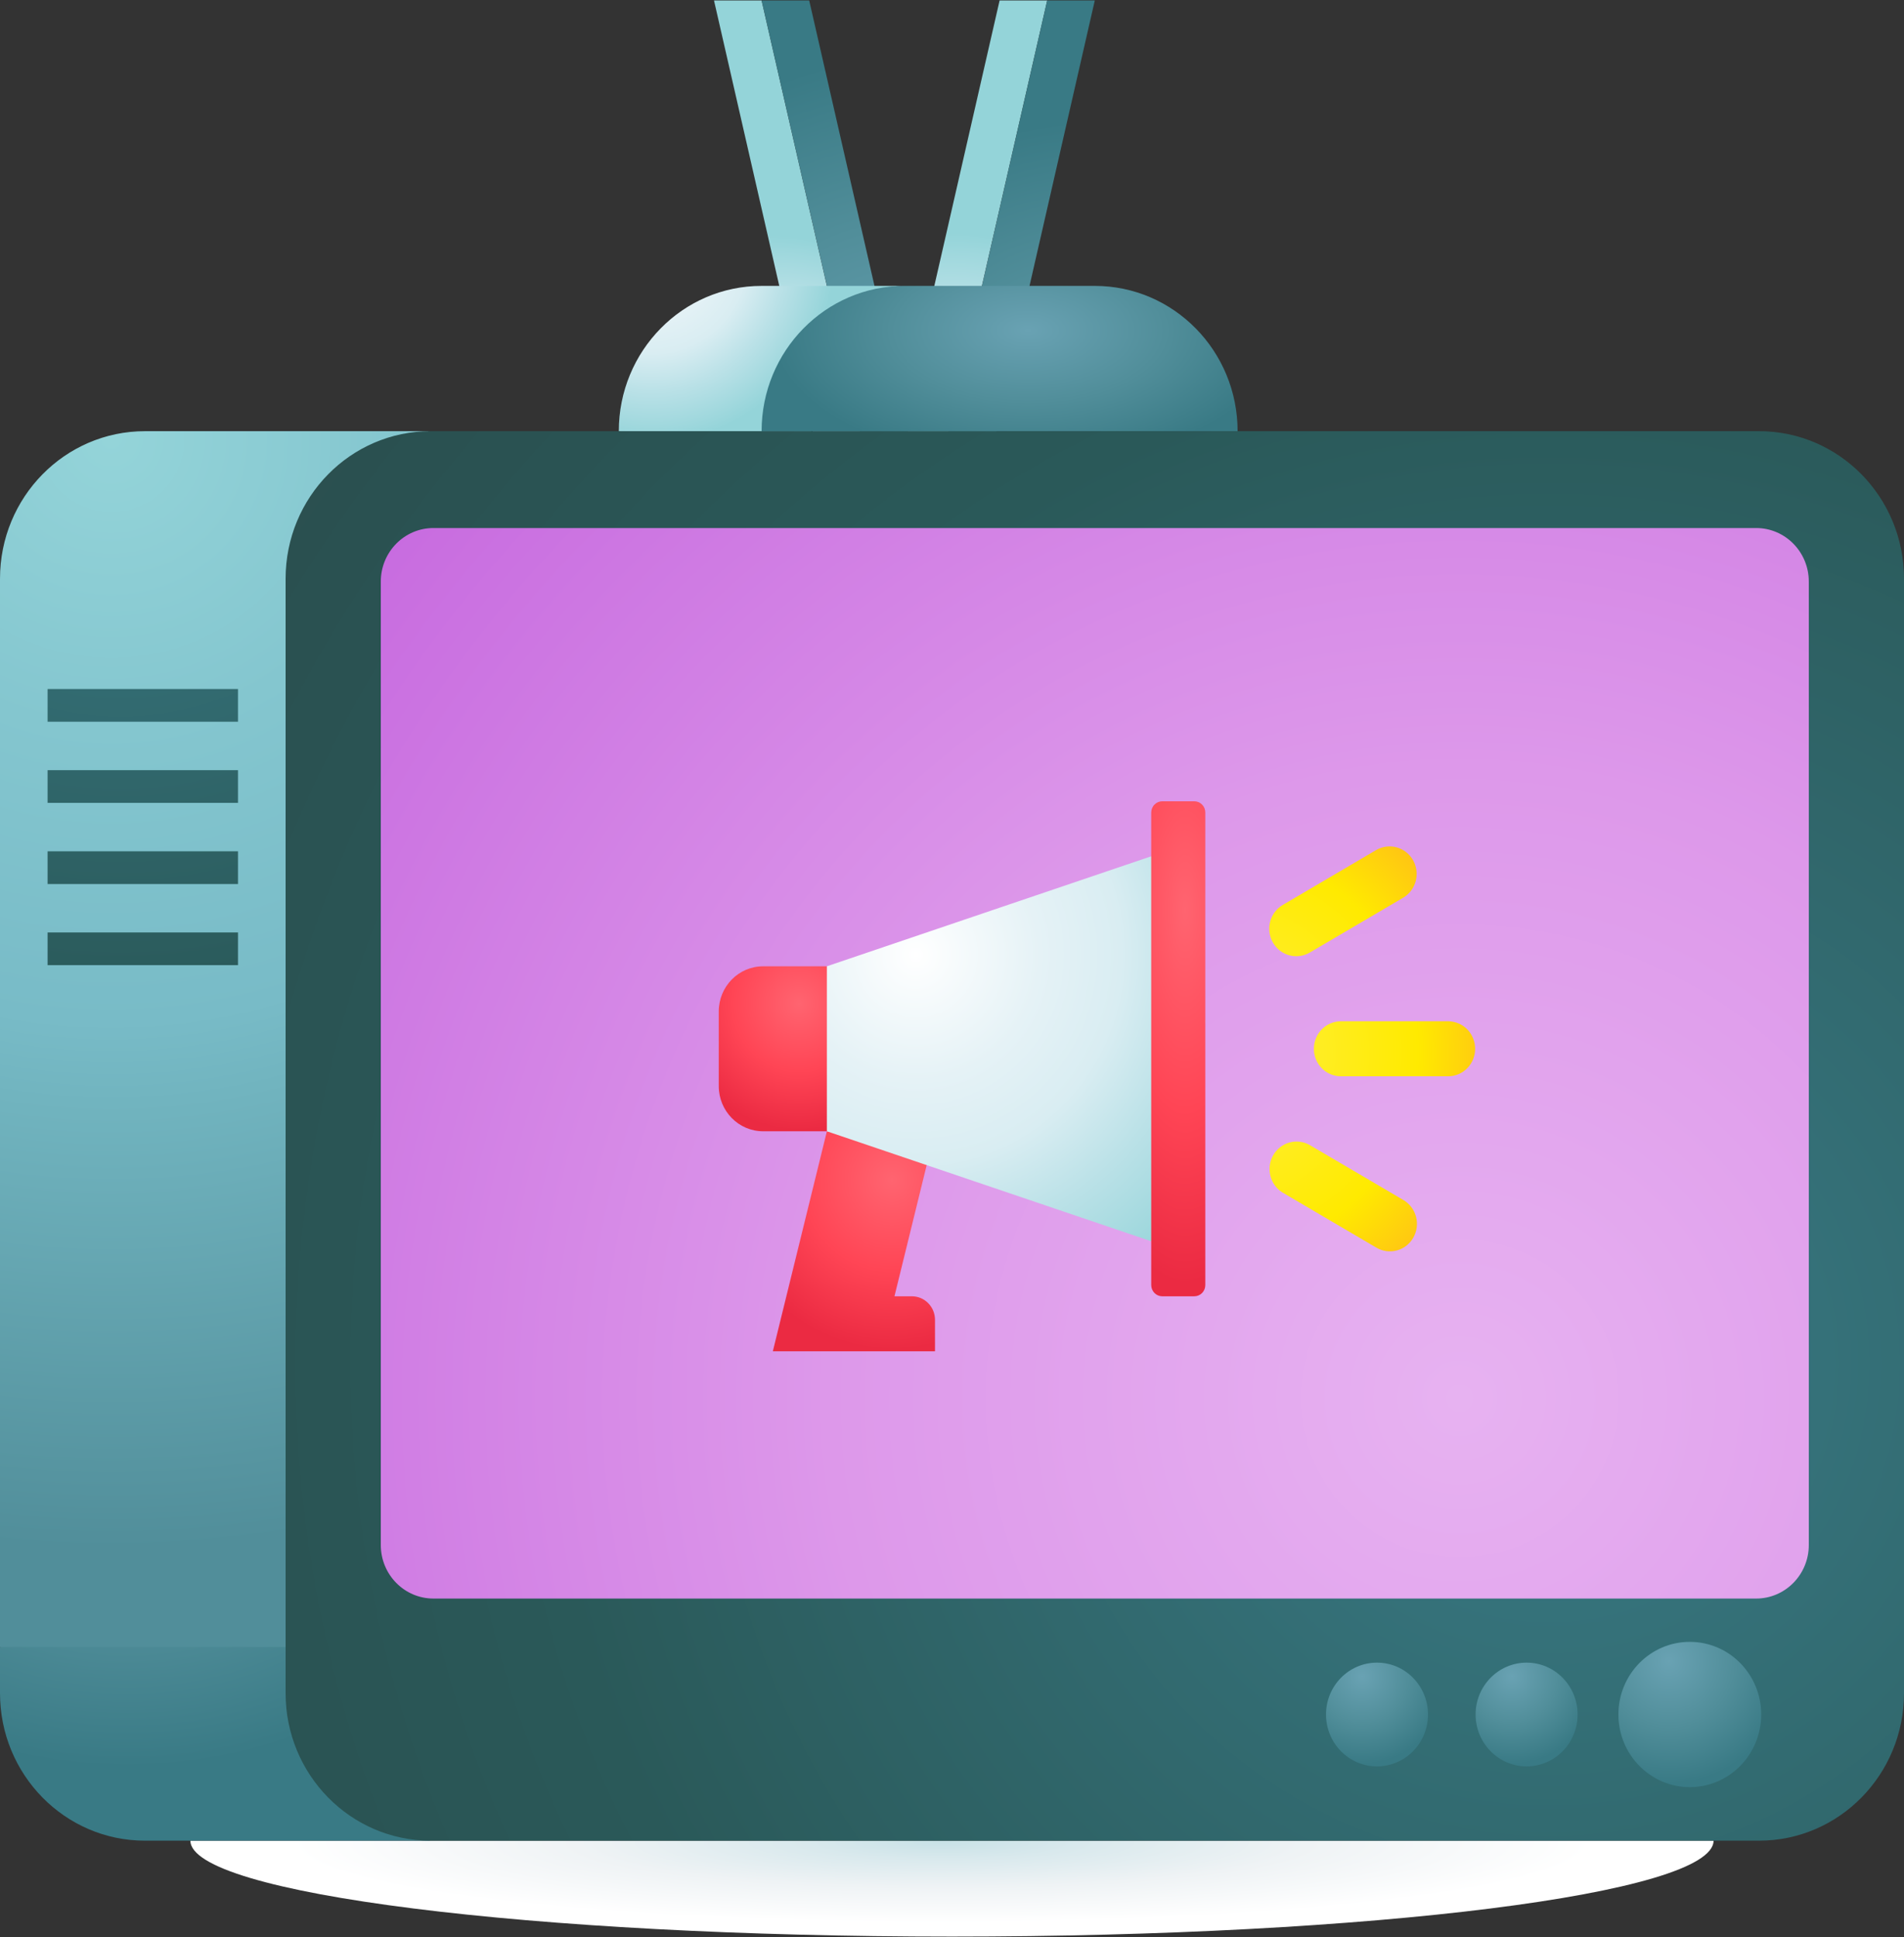 <svg width="58" height="59" viewBox="0 0 58 59" fill="none" xmlns="http://www.w3.org/2000/svg">
<rect x="0" y="0" width="58" height="59" fill="#333333" stroke="none"/>
<g clip-path="url(#clip0_957_651)">
<path d="M29 58.985C41.812 58.985 52.199 57.677 52.199 56.063H5.8C5.8 57.677 16.187 58.985 29 58.985Z" fill="url(#paint0_radial_957_651)"/>
<path d="M21.75 0.014L26.1 19.033H27.55L23.2 0.014H21.75Z" fill="url(#paint1_radial_957_651)"/>
<path d="M26.1 19.033L30.45 0.014H31.9L27.55 19.033H26.1Z" fill="url(#paint2_radial_957_651)"/>
<path d="M29 19.033H27.55L23.2 0.014H24.65L29 19.033Z" fill="url(#paint3_radial_957_651)"/>
<path d="M27.55 19.033H29L33.35 0.014H31.9L27.55 19.033Z" fill="url(#paint4_radial_957_651)"/>
<path d="M23.2 8.708C20.797 8.708 18.85 10.689 18.85 13.133L24.65 14.608C24.65 12.164 25.147 8.708 27.55 8.708H23.2Z" fill="url(#paint5_radial_957_651)"/>
<path d="M14.5 47.214L0 50.164V51.571C0 54.053 1.977 56.064 4.417 56.064H13.117C12.536 56.064 14.804 50.776 14.5 47.214Z" fill="url(#paint6_radial_957_651)"/>
<path d="M13.117 13.133H4.417C1.977 13.133 0 15.144 0 17.626V50.164H11.79C10.815 38.751 11.258 13.133 13.117 13.133Z" fill="url(#paint7_radial_957_651)"/>
<path d="M53.584 56.064H13.117C10.678 56.064 8.7 54.052 8.7 51.571V17.626C8.7 15.144 10.678 13.133 13.117 13.133H53.584C56.023 13.133 58 15.144 58 17.626V51.571C58 54.052 56.023 56.064 53.584 56.064Z" fill="url(#paint8_radial_957_651)"/>
<path d="M37.7 13.133H23.2C23.2 10.689 25.148 8.708 27.55 8.708H33.35C35.753 8.708 37.7 10.689 37.7 13.133Z" fill="url(#paint9_radial_957_651)"/>
<path d="M53.496 16.083H13.203C12.318 16.083 11.6 16.813 11.6 17.714V47.058C11.6 47.959 12.317 48.689 13.203 48.689H53.496C54.382 48.689 55.1 47.959 55.1 47.058V17.714C55.1 16.813 54.382 16.083 53.496 16.083Z" fill="url(#paint10_radial_957_651)"/>
<path d="M27.777 39.483H27.247L28.482 34.457H25.189L23.542 41.158H28.482V40.2C28.482 40.106 28.464 40.013 28.429 39.925C28.393 39.838 28.341 39.759 28.276 39.693C28.21 39.626 28.133 39.573 28.047 39.537C27.961 39.501 27.869 39.483 27.777 39.483Z" fill="url(#paint11_radial_957_651)"/>
<path d="M25.189 34.457L35.07 37.807L36.716 31.107L35.07 26.081L25.189 29.431L23.542 31.107L25.189 34.457Z" fill="url(#paint12_radial_957_651)"/>
<path d="M25.188 34.457H23.248C22.5 34.457 21.895 33.841 21.895 33.081V30.808C21.895 30.048 22.5 29.432 23.248 29.432H25.188V34.457Z" fill="url(#paint13_radial_957_651)"/>
<path d="M36.38 39.483H35.405C35.316 39.483 35.231 39.447 35.168 39.383C35.105 39.319 35.069 39.232 35.069 39.141V24.748C35.069 24.703 35.078 24.659 35.095 24.617C35.112 24.576 35.136 24.538 35.168 24.506C35.199 24.475 35.236 24.449 35.277 24.432C35.318 24.415 35.361 24.406 35.405 24.406H36.38C36.424 24.406 36.468 24.415 36.509 24.432C36.55 24.449 36.587 24.475 36.618 24.506C36.649 24.538 36.674 24.576 36.691 24.617C36.707 24.659 36.716 24.703 36.716 24.748V39.141C36.716 39.232 36.681 39.319 36.618 39.383C36.555 39.447 36.469 39.483 36.38 39.483Z" fill="url(#paint14_radial_957_651)"/>
<path d="M44.126 32.782H40.833C40.617 32.779 40.411 32.689 40.259 32.532C40.108 32.376 40.023 32.165 40.023 31.945C40.023 31.725 40.108 31.514 40.259 31.357C40.411 31.201 40.617 31.111 40.833 31.107H44.126C44.342 31.111 44.548 31.201 44.7 31.357C44.851 31.514 44.936 31.725 44.936 31.945C44.936 32.165 44.851 32.376 44.7 32.532C44.548 32.689 44.342 32.779 44.126 32.782ZM43.053 37.696C43.162 37.503 43.192 37.275 43.135 37.06C43.079 36.846 42.941 36.663 42.752 36.552L39.899 34.877C39.71 34.769 39.487 34.741 39.278 34.799C39.069 34.858 38.892 34.997 38.783 35.188C38.675 35.379 38.645 35.606 38.7 35.819C38.754 36.032 38.889 36.215 39.076 36.327L41.928 38.002C42.117 38.113 42.342 38.144 42.553 38.086C42.764 38.029 42.944 37.888 43.053 37.696ZM41.928 25.887L39.076 27.563C38.982 27.618 38.9 27.691 38.834 27.778C38.768 27.865 38.72 27.965 38.692 28.071C38.664 28.177 38.657 28.288 38.671 28.397C38.685 28.506 38.72 28.611 38.775 28.707C38.828 28.802 38.901 28.886 38.986 28.953C39.072 29.019 39.17 29.069 39.274 29.097C39.379 29.125 39.488 29.133 39.595 29.118C39.702 29.104 39.806 29.068 39.899 29.013L42.752 27.338C42.938 27.226 43.073 27.043 43.128 26.83C43.182 26.616 43.152 26.39 43.044 26.199C42.936 26.008 42.758 25.869 42.549 25.81C42.34 25.752 42.117 25.78 41.928 25.887Z" fill="url(#paint15_radial_957_651)"/>
<path d="M51.475 54.433C52.676 54.433 53.65 53.442 53.65 52.22C53.65 50.998 52.676 50.008 51.475 50.008C50.274 50.008 49.3 50.998 49.3 52.22C49.3 53.442 50.274 54.433 51.475 54.433Z" fill="url(#paint16_radial_957_651)"/>
<path d="M46.504 53.801C47.362 53.801 48.057 53.094 48.057 52.221C48.057 51.348 47.362 50.641 46.504 50.641C45.646 50.641 44.95 51.348 44.95 52.221C44.95 53.094 45.646 53.801 46.504 53.801Z" fill="url(#paint17_radial_957_651)"/>
<path d="M41.946 53.801C42.804 53.801 43.5 53.094 43.5 52.221C43.5 51.348 42.804 50.641 41.946 50.641C41.088 50.641 40.393 51.348 40.393 52.221C40.393 53.094 41.088 53.801 41.946 53.801Z" fill="url(#paint18_radial_957_651)"/>
<path d="M7.25 21.983H1.45V20.986H7.25V21.983ZM7.25 23.458H1.45V24.454H7.25V23.458ZM7.25 25.929H1.45V26.926H7.25V25.929ZM7.25 28.401H1.45V29.397H7.25V28.401Z" fill="url(#paint19_radial_957_651)"/>
</g>
<defs>
<radialGradient id="paint0_radial_957_651" cx="0" cy="0" r="1" gradientUnits="userSpaceOnUse" gradientTransform="translate(28.694 56.121) scale(22.265 2.749)">
<stop stop-color="#C9E2E7"/>
<stop offset="0.185" stop-color="#D9E9ED"/>
<stop offset="0.496" stop-color="#EFF3F5"/>
<stop offset="0.888" stop-color="white"/>
</radialGradient>
<radialGradient id="paint1_radial_957_651" cx="0" cy="0" r="1" gradientUnits="userSpaceOnUse" gradientTransform="translate(23.46 14.29) scale(7.157 7.281)">
<stop stop-color="white"/>
<stop offset="0.31" stop-color="#E5F2F6"/>
<stop offset="0.514" stop-color="#D9EDF2"/>
<stop offset="0.714" stop-color="#BAE1E7"/>
<stop offset="0.978" stop-color="#94D4D9"/>
</radialGradient>
<radialGradient id="paint2_radial_957_651" cx="0" cy="0" r="1" gradientUnits="userSpaceOnUse" gradientTransform="translate(28.964 15.21) scale(8.151 8.292)">
<stop stop-color="white"/>
<stop offset="0.31" stop-color="#E5F2F6"/>
<stop offset="0.514" stop-color="#D9EDF2"/>
<stop offset="0.714" stop-color="#BAE1E7"/>
<stop offset="0.978" stop-color="#94D4D9"/>
</radialGradient>
<radialGradient id="paint3_radial_957_651" cx="0" cy="0" r="1" gradientUnits="userSpaceOnUse" gradientTransform="translate(27.633 12.741) scale(11.467 11.665)">
<stop stop-color="#69A2B3"/>
<stop offset="0.504" stop-color="#518E9A"/>
<stop offset="0.942" stop-color="#397A85"/>
</radialGradient>
<radialGradient id="paint4_radial_957_651" cx="0" cy="0" r="1" gradientUnits="userSpaceOnUse" gradientTransform="translate(33.287 13.709) scale(10.468 10.649)">
<stop stop-color="#69A2B3"/>
<stop offset="0.504" stop-color="#518E9A"/>
<stop offset="0.942" stop-color="#397A85"/>
</radialGradient>
<radialGradient id="paint5_radial_957_651" cx="0" cy="0" r="1" gradientUnits="userSpaceOnUse" gradientTransform="translate(19.848 7.777) scale(5.709 5.807)">
<stop stop-color="white"/>
<stop offset="0.31" stop-color="#E5F2F6"/>
<stop offset="0.514" stop-color="#D9EDF2"/>
<stop offset="0.714" stop-color="#BAE1E7"/>
<stop offset="0.978" stop-color="#94D4D9"/>
</radialGradient>
<radialGradient id="paint6_radial_957_651" cx="0" cy="0" r="1" gradientUnits="userSpaceOnUse" gradientTransform="translate(3.885 43.749) scale(13.184 10.716)">
<stop stop-color="#69A2B3"/>
<stop offset="0.504" stop-color="#518E9A"/>
<stop offset="0.942" stop-color="#397A85"/>
</radialGradient>
<radialGradient id="paint7_radial_957_651" cx="0" cy="0" r="1" gradientUnits="userSpaceOnUse" gradientTransform="translate(3.413 13.18) scale(34.333 34.925)">
<stop stop-color="#94D4D9"/>
<stop offset="0.257" stop-color="#84C6CF"/>
<stop offset="0.514" stop-color="#78BBC7"/>
<stop offset="0.585" stop-color="#71B4BF"/>
<stop offset="0.978" stop-color="#518E9A"/>
</radialGradient>
<radialGradient id="paint8_radial_957_651" cx="0" cy="0" r="1" gradientUnits="userSpaceOnUse" gradientTransform="translate(47.025 41.553) scale(60.078 61.114)">
<stop stop-color="#397A85"/>
<stop offset="0.504" stop-color="#2A5959"/>
<stop offset="1" stop-color="#2B4747"/>
</radialGradient>
<radialGradient id="paint9_radial_957_651" cx="0" cy="0" r="1" gradientUnits="userSpaceOnUse" gradientTransform="translate(31.315 10.061) scale(8.292 4.318)">
<stop stop-color="#69A2B3"/>
<stop offset="0.504" stop-color="#518E9A"/>
<stop offset="0.942" stop-color="#397A85"/>
</radialGradient>
<radialGradient id="paint10_radial_957_651" cx="0" cy="0" r="1" gradientUnits="userSpaceOnUse" gradientTransform="translate(44.437 42.519) scale(44.598 44.414)">
<stop offset="0.001" stop-color="#E7B2F1"/>
<stop offset="0.43" stop-color="#DD98EA"/>
<stop offset="1" stop-color="#C566DE"/>
</radialGradient>
<radialGradient id="paint11_radial_957_651" cx="0" cy="0" r="1" gradientUnits="userSpaceOnUse" gradientTransform="translate(27.177 35.937) scale(5.392 5.485)">
<stop stop-color="#FF6470"/>
<stop offset="0.504" stop-color="#FF4555"/>
<stop offset="0.942" stop-color="#EB2A42"/>
</radialGradient>
<radialGradient id="paint12_radial_957_651" cx="0" cy="0" r="1" gradientUnits="userSpaceOnUse" gradientTransform="translate(27.903 29.07) scale(12.175 12.385)">
<stop stop-color="white"/>
<stop offset="0.31" stop-color="#E5F2F6"/>
<stop offset="0.514" stop-color="#D9EDF2"/>
<stop offset="0.714" stop-color="#BAE1E7"/>
<stop offset="0.978" stop-color="#94D4D9"/>
</radialGradient>
<radialGradient id="paint13_radial_957_651" cx="0" cy="0" r="1" gradientUnits="userSpaceOnUse" gradientTransform="translate(24.341 30.561) scale(4.019 4.089)">
<stop stop-color="#FF6470"/>
<stop offset="0.504" stop-color="#FF4555"/>
<stop offset="0.942" stop-color="#EB2A42"/>
</radialGradient>
<radialGradient id="paint14_radial_957_651" cx="0" cy="0" r="1" gradientUnits="userSpaceOnUse" gradientTransform="translate(36.108 27.737) scale(3.94 12.037)">
<stop stop-color="#FF6470"/>
<stop offset="0.504" stop-color="#FF4555"/>
<stop offset="0.942" stop-color="#EB2A42"/>
</radialGradient>
<radialGradient id="paint15_radial_957_651" cx="0" cy="0" r="1" gradientUnits="userSpaceOnUse" gradientTransform="translate(37.2 32.061) scale(11.702 11.904)">
<stop stop-color="#FFF044"/>
<stop offset="0.512" stop-color="#FFEA00"/>
<stop offset="0.747" stop-color="#FFBE17"/>
<stop offset="0.976" stop-color="#FF982A"/>
</radialGradient>
<radialGradient id="paint16_radial_957_651" cx="0" cy="0" r="1" gradientUnits="userSpaceOnUse" gradientTransform="translate(50.842 50.595) scale(3.888 3.955)">
<stop stop-color="#69A2B3"/>
<stop offset="0.504" stop-color="#518E9A"/>
<stop offset="0.942" stop-color="#397A85"/>
</radialGradient>
<radialGradient id="paint17_radial_957_651" cx="0" cy="0" r="1" gradientUnits="userSpaceOnUse" gradientTransform="translate(46.052 51.06) scale(2.777 2.825)">
<stop stop-color="#69A2B3"/>
<stop offset="0.504" stop-color="#518E9A"/>
<stop offset="0.942" stop-color="#397A85"/>
</radialGradient>
<radialGradient id="paint18_radial_957_651" cx="0" cy="0" r="1" gradientUnits="userSpaceOnUse" gradientTransform="translate(41.494 51.06) scale(2.777 2.825)">
<stop stop-color="#69A2B3"/>
<stop offset="0.504" stop-color="#518E9A"/>
<stop offset="0.942" stop-color="#397A85"/>
</radialGradient>
<radialGradient id="paint19_radial_957_651" cx="0" cy="0" r="1" gradientUnits="userSpaceOnUse" gradientTransform="translate(3.656 12.645) scale(35.757 36.374)">
<stop stop-color="#397A85"/>
<stop offset="0.504" stop-color="#2A5959"/>
<stop offset="1" stop-color="#2B4747"/>
</radialGradient>
<clipPath id="clip0_957_651">
<rect width="58" height="59" fill="white"/>
</clipPath>
</defs>
</svg>
